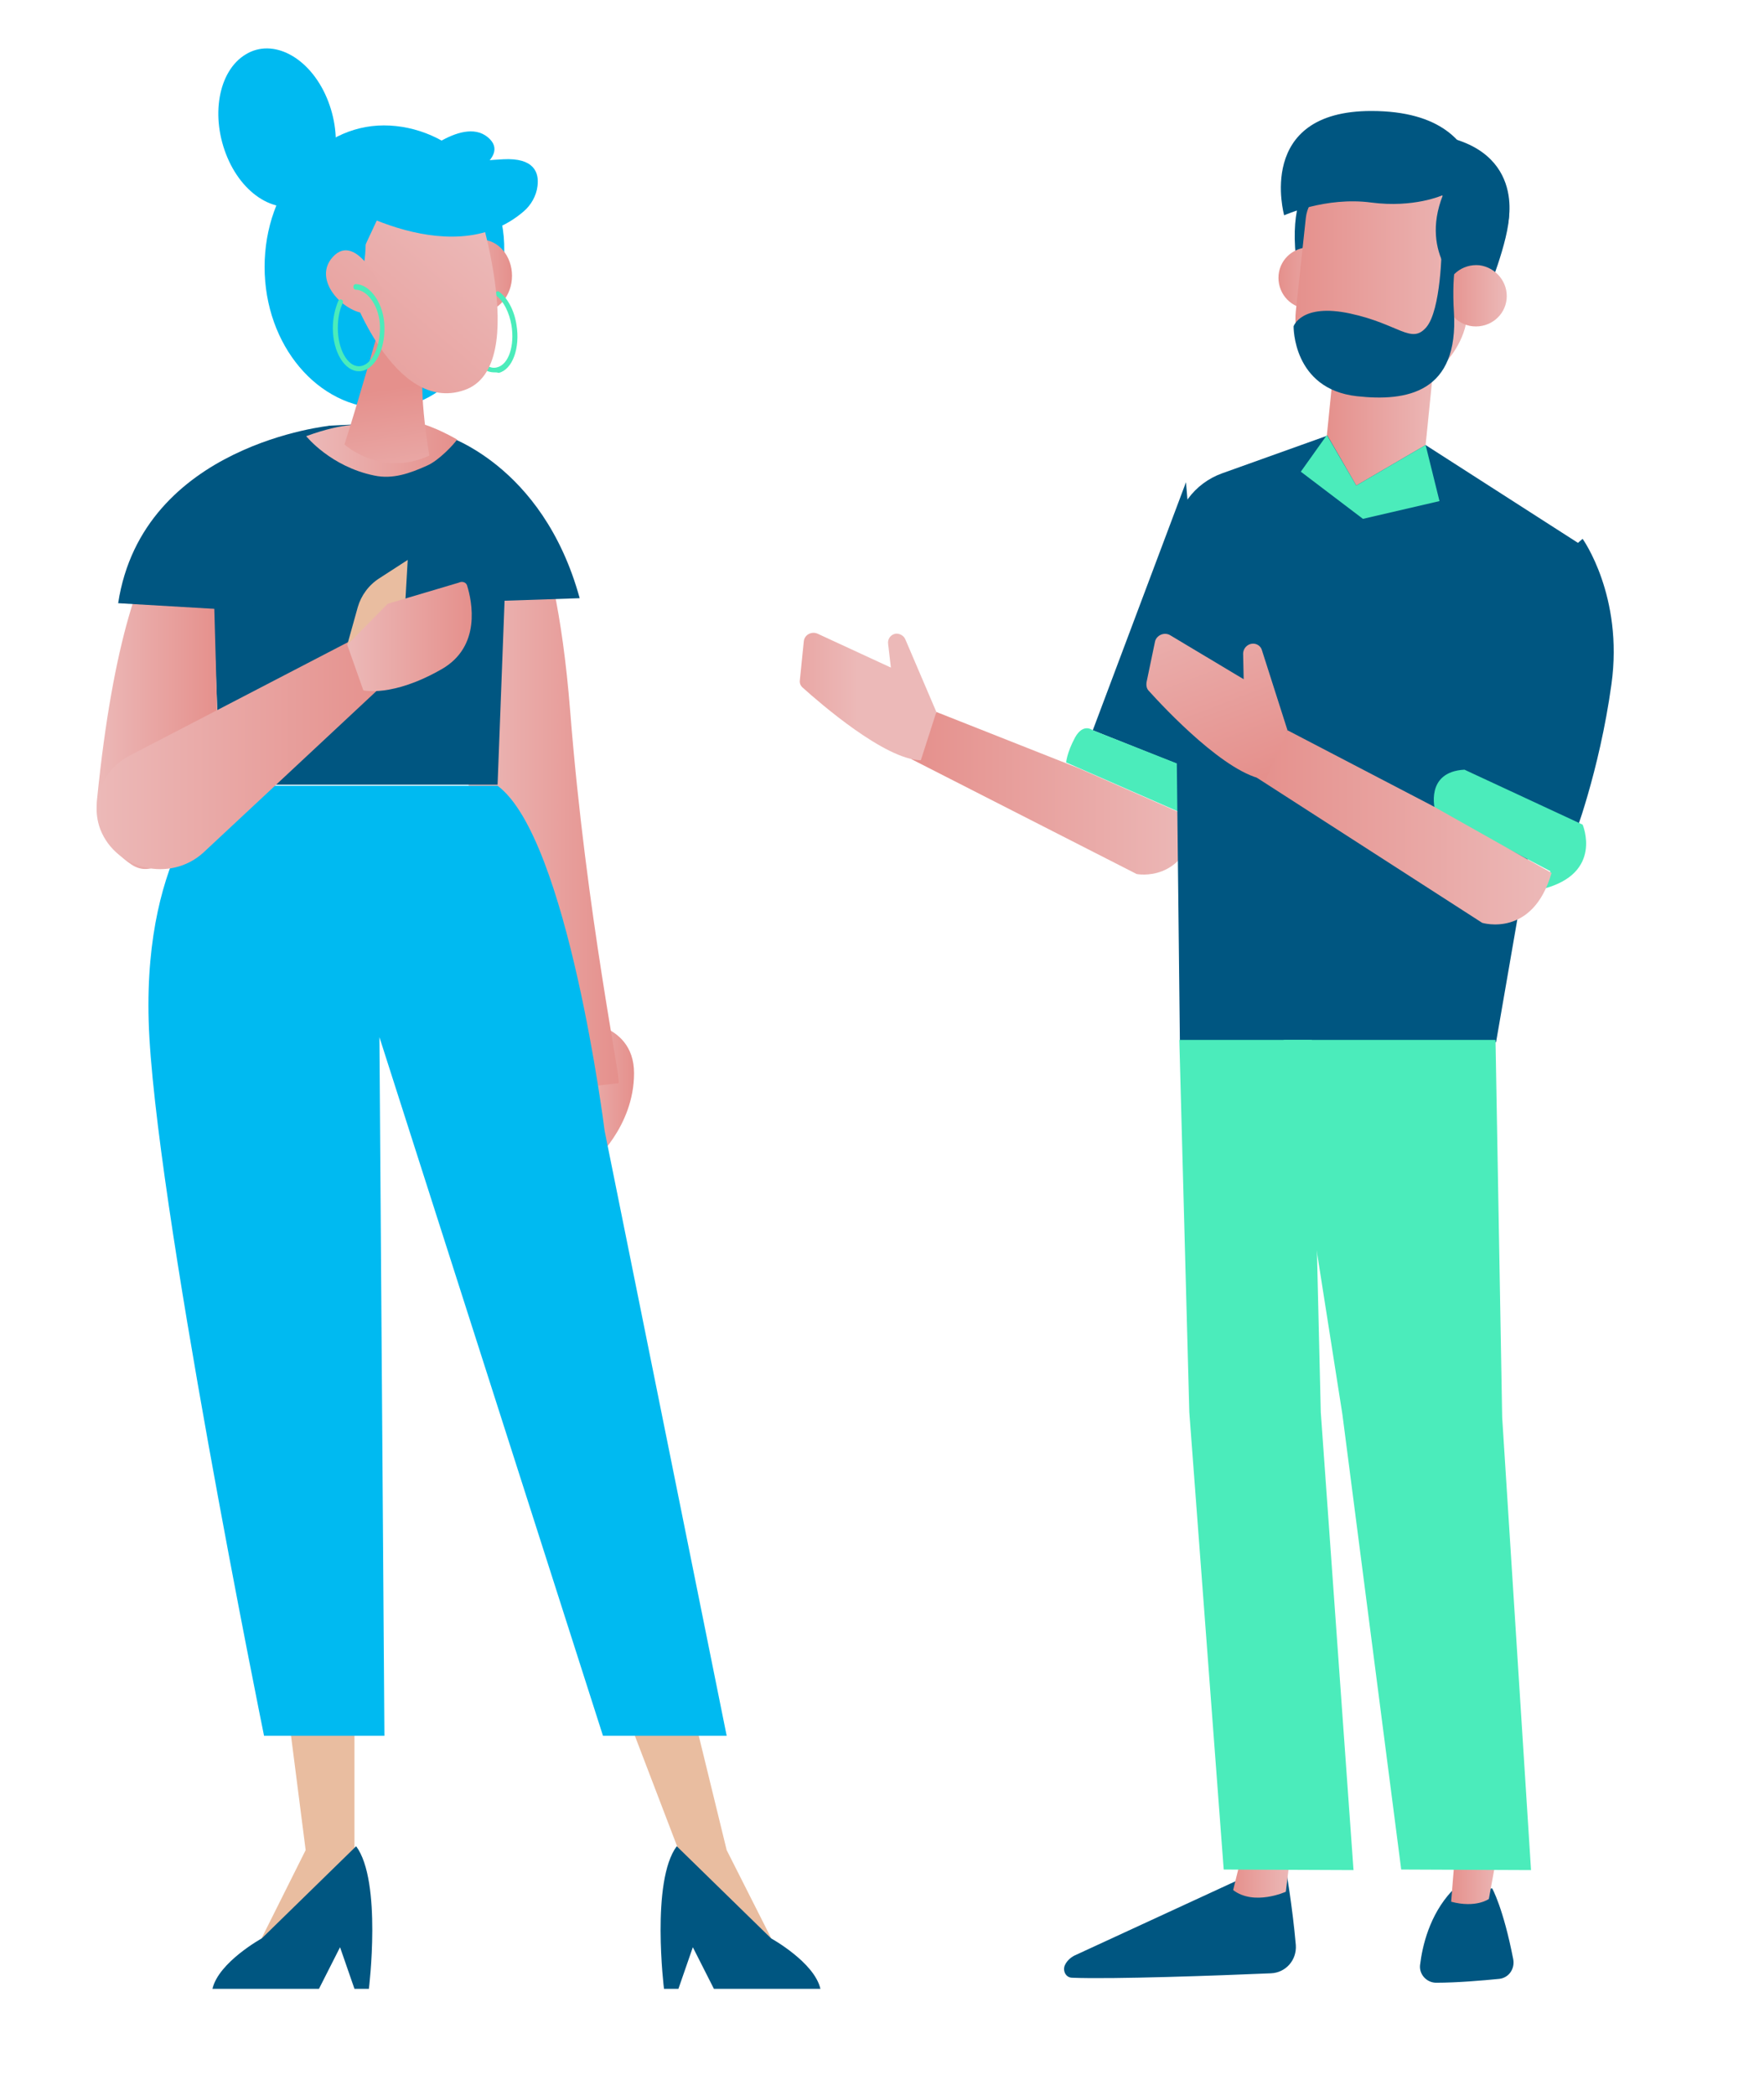 <?xml version="1.0" encoding="utf-8"?>
<!-- Generator: Adobe Illustrator 27.8.1, SVG Export Plug-In . SVG Version: 6.00 Build 0)  -->
<svg version="1.1" id="Capa_1" xmlns="http://www.w3.org/2000/svg" xmlns:xlink="http://www.w3.org/1999/xlink" x="0px" y="0px"
	 viewBox="0 0 318 377.5" style="enable-background:new 0 0 318 377.5;" xml:space="preserve">
<style type="text/css">
	.st0{fill:#005681;}
	.st1{fill:url(#SVGID_1_);}
	.st2{fill:url(#SVGID_00000142164633125705998530000006716853751802940814_);}
	.st3{fill:url(#SVGID_00000055683935602217335910000007487148084860136085_);}
	.st4{fill:url(#SVGID_00000101079413396957007930000010761900753623673489_);}
	.st5{fill:url(#SVGID_00000157292497444847999770000000997850414494961836_);}
	.st6{fill:url(#SVGID_00000086661981140009448240000006338198648298956733_);}
	.st7{fill:#4BECBB;}
	.st8{fill:url(#SVGID_00000098939965288350947470000012938617365707350462_);}
	.st9{fill:url(#SVGID_00000157994634183653429770000013763460088577335223_);}
	.st10{fill:url(#SVGID_00000147191845479069771180000007446653240950353540_);}
	.st11{fill:url(#SVGID_00000062174595058489908750000006011822662900539796_);}
	.st12{fill:url(#SVGID_00000088113127437915821350000009838926160432858017_);}
	.st13{fill:url(#SVGID_00000034076882970056162320000017111831712777392542_);}
	.st14{fill:#E9BDA0;}
	.st15{fill:#00BAF1;}
	.st16{fill:url(#SVGID_00000146482107149491204810000011839259975571818152_);}
	.st17{fill:url(#SVGID_00000036947778255885069010000018157519922217995954_);}
	.st18{fill:url(#SVGID_00000159458851288441979040000000544917085045510565_);}
	.st19{fill:url(#SVGID_00000113311442008121788160000006746166862282068905_);}
	.st20{fill:url(#SVGID_00000144325151243630147890000013203046199389871245_);}
	.st21{fill:url(#SVGID_00000132809969709279590330000012024896774672715407_);}
	.st22{fill:url(#SVGID_00000153705086996815653660000012953245823143631005_);}
	.st23{fill:url(#SVGID_00000168837331887356677030000008948411001298864315_);}
</style>
<path class="st0" d="M226,337.5l-32.3,14.9c-0.8,0.4-1.5,1.1-1.8,1.9l0,0c-0.3,1,0.3,2.1,1.4,2.1c7.1,0.3,26.6-0.4,35.8-0.8
	c2.7-0.1,4.7-2.4,4.5-5.1c-0.6-6.9-1.8-13.8-1.8-13.8L226,337.5z"/>
<linearGradient id="SVGID_1_" gradientUnits="userSpaceOnUse" x1="2355.791" y1="43.364" x2="2366.311" y2="43.364" gradientTransform="matrix(-1 0 0 -1 2588.523 380)">
	<stop  offset="0" style="stop-color:#ECB9B8"/>
	<stop  offset="1" style="stop-color:#E5908C"/>
</linearGradient>
<path class="st1" d="M224.6,331.3l-2.3,9.3c3.8,2.9,9.5,0.3,9.5,0.3l1-8.3L224.6,331.3z"/>
<path class="st0" d="M261.7,340.8c-4,4.3-5.3,9.9-5.7,13.3c-0.2,1.7,1.2,3.2,2.9,3.2c3.7,0,8.4-0.4,11.4-0.7
	c1.7-0.2,2.8-1.8,2.5-3.5c-1.8-9.3-3.8-12.8-3.8-12.8L261.7,340.8z"/>
<linearGradient id="SVGID_00000113346754435038333410000002730407892110699151_" gradientUnits="userSpaceOnUse" x1="2317.874" y1="43.836" x2="2326.958" y2="43.836" gradientTransform="matrix(-1 0 0 -1 2588.523 380)">
	<stop  offset="0" style="stop-color:#ECB9B8"/>
	<stop  offset="1" style="stop-color:#E5908C"/>
</linearGradient>
<path style="fill:url(#SVGID_00000113346754435038333410000002730407892110699151_);" d="M262.7,329.2l-1.1,13.5
	c4.5,1.2,6.8-0.5,6.8-0.5l2.3-12.6L262.7,329.2z"/>
<g>
	<g>
		<g>
			
				<linearGradient id="SVGID_00000163782801146001753860000006196291216558928283_" gradientUnits="userSpaceOnUse" x1="-875.089" y1="70.968" x2="-854.771" y2="70.968" gradientTransform="matrix(-1 0 0 1 -615.604 0)">
				<stop  offset="0" style="stop-color:#ECB9B8"/>
				<stop  offset="1" style="stop-color:#E5908C"/>
			</linearGradient>
			<path style="fill:url(#SVGID_00000163782801146001753860000006196291216558928283_);" d="M257,80.2l2.5-24.8l-17.8-1.8l-2.5,24.8
				c-0.5,4.9,3.1,9.3,8,9.8l0,0C252.1,88.7,256.5,85.1,257,80.2z"/>
		</g>
	</g>
</g>
<g>
	<path class="st0" d="M271.8,40.5c0,0,3.8-14.5-14.6-16.4c-15.9-1.6-21.1,7.1-22.7,11.5c-1.7,4.4,17,17.7,17,17.7L271.8,40.5z"/>
	<path class="st0" d="M242.9,29.2c0,0-11.1-0.8-9.3,17l6-7.2L242.9,29.2z"/>
	
		<linearGradient id="SVGID_00000152251342199495165790000003766301112062450332_" gradientUnits="userSpaceOnUse" x1="-857.115" y1="50.123" x2="-846.108" y2="50.123" gradientTransform="matrix(-1 0 0 1 -615.604 0)">
		<stop  offset="0" style="stop-color:#ECB9B8"/>
		<stop  offset="1" style="stop-color:#E5908C"/>
	</linearGradient>
	<path style="fill:url(#SVGID_00000152251342199495165790000003766301112062450332_);" d="M241.5,50.7c-0.3,3-3,5.2-6.1,4.9
		c-3-0.3-5.2-3-4.9-6.1c0.3-3,3-5.2,6.1-4.9C239.6,45,241.8,47.7,241.5,50.7z"/>
	
		<linearGradient id="SVGID_00000119823107921055213310000000382830351175914154_" gradientUnits="userSpaceOnUse" x1="-881.613" y1="52.267" x2="-849.157" y2="52.267" gradientTransform="matrix(-1 0 0 1 -615.604 0)">
		<stop  offset="0" style="stop-color:#ECB9B8"/>
		<stop  offset="1" style="stop-color:#E5908C"/>
	</linearGradient>
	<path style="fill:url(#SVGID_00000119823107921055213310000000382830351175914154_);" d="M247.5,71.2L247.5,71.2
		c-8.4-0.9-14.7-6.7-13.9-15.1l1.8-16.8c0.4-3.7,3.7-6.3,7.4-5.9l17.3,1.8c3.7,0.4,6.3,3.7,5.9,7.4l-1.5,14.4
		C263.6,65.3,254.6,71.9,247.5,71.2z"/>
	<path class="st0" d="M263.8,52.2L263.8,52.2c0,0-8-6.1-3.7-17l8.6,0.9c0,0,1.4-1.8,3,0.9c1.6,2.7-3.1,14.6-3.1,14.6L263.8,52.2z"/>
	
		<linearGradient id="SVGID_00000140008150267717160160000003070600008391826343_" gradientUnits="userSpaceOnUse" x1="-887.209" y1="53.303" x2="-876.202" y2="53.303" gradientTransform="matrix(-1 0 0 1 -615.604 0)">
		<stop  offset="0" style="stop-color:#ECB9B8"/>
		<stop  offset="1" style="stop-color:#E5908C"/>
	</linearGradient>
	<path style="fill:url(#SVGID_00000140008150267717160160000003070600008391826343_);" d="M271.6,53.9c-0.3,3-3,5.2-6.1,4.9
		c-3-0.3-5.2-3-4.9-6.1c0.3-3,3-5.2,6.1-4.9C269.7,48.2,271.9,50.9,271.6,53.9z"/>
	<path class="st0" d="M259.9,44.6c0,0-0.1,11.3-2.8,14.4c-2.7,3.1-4.9-0.6-13.7-2.5s-10.2,2.3-10.2,2.3s-0.2,11.3,11.4,12.6
		c9,1,18.4-0.6,17.5-15.2s4.3-17.8,4.3-17.8L259.9,44.6z"/>
	<path class="st0" d="M260,35.2c0,0-5.1,2.3-12.8,1.3c-8.2-1.1-15.7,2.3-15.7,2.3S226.2,20,247.2,20c25.1,0,18.8,22.5,18.8,22.5
		L260,35.2z"/>
</g>
<g>
	<polygon class="st0" points="213.8,86.9 197,131.6 218.3,140.1 	"/>
	<path class="st7" d="M197,131.6c0,0-1.7-1.4-3.2,1.3c-1.5,2.8-1.6,4.5-1.6,4.5l25.6,11.2l0.5-8.6L197,131.6z"/>
	
		<linearGradient id="SVGID_00000148642807807348196160000004645101961203715770_" gradientUnits="userSpaceOnUse" x1="-831.449" y1="142.94" x2="-779.974" y2="142.94" gradientTransform="matrix(-1 0 0 1 -615.604 0)">
		<stop  offset="0" style="stop-color:#ECB9B8"/>
		<stop  offset="1" style="stop-color:#E5908C"/>
	</linearGradient>
	<path style="fill:url(#SVGID_00000148642807807348196160000004645101961203715770_);" d="M194.6,138.5l-25.8-10.2l-4.5,8.5
		l40.6,20.7c0,0,8.8,1.8,10.9-9.7L194.6,138.5z"/>
	<g>
		<g>
			
				<linearGradient id="SVGID_00000032608328306651688830000007972182819453440152_" gradientUnits="userSpaceOnUse" x1="-770.351" y1="125.54" x2="-745.656" y2="125.54" gradientTransform="matrix(-1 0 0 1 -615.604 0)">
				<stop  offset="0" style="stop-color:#ECB9B8"/>
				<stop  offset="1" style="stop-color:#E5908C"/>
			</linearGradient>
			<path style="fill:url(#SVGID_00000032608328306651688830000007972182819453440152_);" d="M168.8,128.3l-5.6-13.1
				c-0.3-0.7-1.1-1.1-1.8-1l0,0c-0.9,0.2-1.4,1-1.3,1.8l0.5,4.3l-13.2-6.1c-1.1-0.5-2.4,0.2-2.5,1.4l-0.7,6.9
				c-0.1,0.6,0.1,1.1,0.6,1.5c2.9,2.6,14.7,12.9,21.2,13L168.8,128.3z"/>
		</g>
	</g>
</g>
<path class="st0" d="M257,80.2l28.2,18.1l-15.5,89.5h-57l-1-90.8c0.2-5.3,3.6-9.9,8.6-11.7l19-6.8l5.2,9L257,80.2z"/>
<polygon class="st7" points="257,80.2 244.5,87.5 239.2,78.4 234.5,85 245.7,93.5 259.5,90.3 "/>
<g>
	<path class="st0" d="M285.3,97.1c0,0,7.4,10.3,5.2,26.2c-2.2,15.9-6.9,28-6.9,28l-22.7-9.6l6.2-28.8L285.3,97.1z"/>
	<path class="st7" d="M285.3,148.6c0,0,3.8,8.8-7.2,11.6l1.4-3.2L258.7,146c0,0-1.9-6.9,5.3-7.3L285.3,148.6z"/>
	
		<linearGradient id="SVGID_00000105400559389499132840000016126799803925246083_" gradientUnits="userSpaceOnUse" x1="-895.285" y1="149.123" x2="-842.078" y2="149.123" gradientTransform="matrix(-1 0 0 1 -615.604 0)">
		<stop  offset="0" style="stop-color:#ECB9B8"/>
		<stop  offset="1" style="stop-color:#E5908C"/>
	</linearGradient>
	<path style="fill:url(#SVGID_00000105400559389499132840000016126799803925246083_);" d="M258.2,145.2l-26.1-13.6l-5.6,8.5
		l40.7,26.2c0,0,9.1,2.8,12.5-9L258.2,145.2z"/>
	<g>
		<g>
			
				<linearGradient id="SVGID_00000064328262686596505200000013664342672741906613_" gradientUnits="userSpaceOnUse" x1="-825.425" y1="101.581" x2="-840.642" y2="141.052" gradientTransform="matrix(-1 0 0 1 -615.604 0)">
				<stop  offset="0" style="stop-color:#ECB9B8"/>
				<stop  offset="1" style="stop-color:#E5908C"/>
			</linearGradient>
			<path style="fill:url(#SVGID_00000064328262686596505200000013664342672741906613_);" d="M232.1,131.6l-4.6-14.4
				c-0.2-0.8-1-1.3-1.8-1.2l0,0c-0.9,0.1-1.6,0.9-1.6,1.8l0.1,4.6l-13.2-7.9c-1.1-0.7-2.6,0-2.8,1.2l-1.5,7.2
				c-0.1,0.6,0,1.2,0.4,1.6c2.8,3.1,14.1,15.2,21.1,16L232.1,131.6z"/>
		</g>
	</g>
</g>
<g>
	<polygon class="st7" points="212.6,187.4 214.4,254.5 220.6,336.9 244,337 238.1,254.5 236.5,187.4 	"/>
	<polygon class="st7" points="269.6,187.4 270.8,255.4 276,337 252.6,336.9 242,254.9 231.4,187.4 	"/>
</g>
<g>
	
		<linearGradient id="SVGID_00000006673897718412330400000012461945145083160452_" gradientUnits="userSpaceOnUse" x1="102.786" y1="196.658" x2="114.317" y2="196.658">
		<stop  offset="0" style="stop-color:#ECB9B8"/>
		<stop  offset="1" style="stop-color:#E5908C"/>
	</linearGradient>
	<path style="fill:url(#SVGID_00000006673897718412330400000012461945145083160452_);" d="M102.8,183.9c0,0,11.5-0.3,11.5,9.5
		c0,9.7-7.4,16-7.4,16L102.8,183.9z"/>
	
		<linearGradient id="SVGID_00000115509577391209163880000006961216697617234606_" gradientUnits="userSpaceOnUse" x1="84.239" y1="141.71" x2="111.537" y2="141.71">
		<stop  offset="0" style="stop-color:#ECB9B8"/>
		<stop  offset="1" style="stop-color:#E5908C"/>
	</linearGradient>
	<path style="fill:url(#SVGID_00000115509577391209163880000006961216697617234606_);" d="M91.7,86.2c0,0,8.2,5.4,11.1,42.1
		c2.9,36.7,9.3,66.8,8.7,66.9c-0.6,0.1-18.5,2-18.5,2l-8.8-57.6L91.7,86.2z"/>
	<path class="st0" d="M79.8,78.3c0,0,18,5.1,24.7,29.5l-14.9,0.5L79.8,78.3z"/>
</g>
<g>
	<path class="st14" d="M124.7,307.6l6.3,25.8l9.1,18c0,0-10.2,2.2-14.7-6.2c-4.4-8.4-3.3-12.4-3.3-12.4l-9.6-25.1H124.7z"/>
	<path class="st0" d="M139,349.3c0,0,7.8,4.3,8.9,9.1h-19.2l-3.8-7.5l-2.6,7.5h-2.6c0,0-2.4-19.4,2.3-25.7L139,349.3z"/>
</g>
<g>
	<path class="st14" d="M51.8,307.6l3.3,25.8l-9,18c0,0,10.1,2.2,14.5-6.2c4.4-8.4,3.3-12.4,3.3-12.4l0-25.1H51.8z"/>
	<path class="st0" d="M47.2,349.3c0,0-7.8,4.3-8.9,9.1h19.2l3.8-7.5l2.6,7.5h2.6c0,0,2.4-19.4-2.3-25.7L47.2,349.3z"/>
</g>
<path class="st15" d="M39.7,141.5c0,0-13.8,11.4-12.9,42.5c0.9,31.1,20.8,128.8,20.8,128.8h21.7l-0.9-125.9l40.3,125.9H131l-22-109
	c0,0-6.6-52.8-19.3-62.2H39.7z"/>
<g>
	<g>
		<path class="st0" d="M59.6,76.7c0,0-16.5,3.7-21.9,14.2l2,50.5h50l2.1-55.3c0,0-7.3-7.2-18.1-10.1L59.6,76.7z"/>
		
			<linearGradient id="SVGID_00000025416513954533022670000015510758034902270120_" gradientUnits="userSpaceOnUse" x1="17.433" y1="123.615" x2="39.264" y2="123.615">
			<stop  offset="0" style="stop-color:#ECB9B8"/>
			<stop  offset="1" style="stop-color:#E5908C"/>
		</linearGradient>
		<path style="fill:url(#SVGID_00000025416513954533022670000015510758034902270120_);" d="M38.1,90.6c0,0-14.8-4.4-20.6,53.4
			c0,0-0.9,7,6.2,11.8c7.1,4.8,15.6-13.6,15.6-13.6v-8.7L38.1,90.6z"/>
		<path class="st0" d="M59.6,76.7c0,0-33.9,3.3-38.3,32l23.9,1.4L59.6,76.7z"/>
	</g>
	<g>
		
			<linearGradient id="SVGID_00000161610927249301697330000011515874766926042281_" gradientUnits="userSpaceOnUse" x1="17.407" y1="135.68" x2="70.891" y2="135.68">
			<stop  offset="0" style="stop-color:#ECB9B8"/>
			<stop  offset="1" style="stop-color:#E5908C"/>
		</linearGradient>
		<path style="fill:url(#SVGID_00000161610927249301697330000011515874766926042281_);" d="M23.3,136.2l41.4-21.5l6.2,7l-34.3,32
			c-5.9,5.3-15.6,3.1-18.5-4.2l0,0C16.2,144.5,18.4,138.8,23.3,136.2z"/>
		<g>
			<path class="st14" d="M62.6,116.2l1.9-6.8c0.6-2.1,2-4,3.9-5.2l5.1-3.3l-0.8,13.9L62.6,116.2z"/>
			
				<linearGradient id="SVGID_00000077281950280237796960000000566437568449014930_" gradientUnits="userSpaceOnUse" x1="62.613" y1="114.701" x2="85.122" y2="114.701">
				<stop  offset="0" style="stop-color:#ECB9B8"/>
				<stop  offset="1" style="stop-color:#E5908C"/>
			</linearGradient>
			<path style="fill:url(#SVGID_00000077281950280237796960000000566437568449014930_);" d="M62.6,116.2l7.3-7.4l12.8-3.8
				c0.6-0.3,1.3-0.1,1.5,0.5c0.9,2.9,2.6,11-4.6,15.1c-8.9,5.1-14.1,3.8-14.1,3.8L62.6,116.2z"/>
		</g>
	</g>
</g>
<linearGradient id="SVGID_00000132771731041210730110000004275615774311998894_" gradientUnits="userSpaceOnUse" x1="55.263" y1="80.919" x2="82.576" y2="80.919">
	<stop  offset="0" style="stop-color:#ECB9B8"/>
	<stop  offset="1" style="stop-color:#E5908C"/>
</linearGradient>
<path style="fill:url(#SVGID_00000132771731041210730110000004275615774311998894_);" d="M65.5,76.6c0,0-3.2-0.6-10.3,2
	c0,0,4.4,5.5,12.3,7.1c3.3,0.7,6.4-0.4,9.5-1.8c2.1-0.9,4.9-3.9,5.4-4.7c0,0-4.5-2.6-7.2-3C72.6,75.7,65.5,76.6,65.5,76.6z"/>
<g>
	<path class="st15" d="M90.7,48.1C88.9,62,81,73.6,69.2,73.6c-11.9,0-21.5-11.4-21.5-25.5s9.6-25.5,21.5-25.5
		C81,22.6,92.6,32.8,90.7,48.1z"/>
	
		<linearGradient id="SVGID_00000036964369991395440740000004061682070872242843_" gradientUnits="userSpaceOnUse" x1="81.255" y1="49.733" x2="92.288" y2="49.733">
		<stop  offset="0" style="stop-color:#ECB9B8"/>
		<stop  offset="1" style="stop-color:#E5908C"/>
	</linearGradient>
	<path style="fill:url(#SVGID_00000036964369991395440740000004061682070872242843_);" d="M81.3,49.7c0,3.6,2.5,6.5,5.5,6.5
		s5.5-2.9,5.5-6.5s-2.5-6.5-5.5-6.5S81.3,46.1,81.3,49.7z"/>
	<g>
		<path class="st7" d="M89.1,67.1c-0.7,0-1.4-0.2-2.1-0.7c-1.5-1.1-2.7-3.3-3.1-5.9c0-0.2,0.1-0.5,0.3-0.5c0.2,0,0.4,0.1,0.5,0.4
			c0.4,2.3,1.4,4.3,2.8,5.3c0.7,0.5,1.4,0.7,2.1,0.5c2.1-0.5,3.2-3.9,2.6-7.6c-0.4-2.3-1.4-4.3-2.7-5.3c-0.2-0.1-0.2-0.4-0.1-0.6
			c0.1-0.2,0.4-0.3,0.6-0.1c1.5,1.1,2.7,3.3,3.1,5.9c0.7,4.2-0.7,8.1-3.2,8.7C89.6,67.1,89.4,67.1,89.1,67.1z"/>
	</g>
	
		<linearGradient id="SVGID_00000130647538218374767130000007428706885187456133_" gradientUnits="userSpaceOnUse" x1="-9353.21" y1="-888.886" x2="-9349.765" y2="-864.419" gradientTransform="matrix(-1 8.823596e-03 -8.823596e-03 -1 -9288.012 -711.704)">
		<stop  offset="0" style="stop-color:#ECB9B8"/>
		<stop  offset="1" style="stop-color:#E5908C"/>
	</linearGradient>
	<path style="fill:url(#SVGID_00000130647538218374767130000007428706885187456133_);" d="M76.9,64.5c-2,3.3,0.5,17.6,0.5,17.6
		c-8.7,4-15.3-2-15.3-2c2.8-8.8,6.3-21.2,6.3-21.2L76.9,64.5z"/>
	
		<linearGradient id="SVGID_00000075859233686901214720000008296666964739653306_" gradientUnits="userSpaceOnUse" x1="-9366.921" y1="-834.557" x2="-9329.774" y2="-877.266" gradientTransform="matrix(-1 8.823596e-03 -8.823596e-03 -1 -9288.012 -711.704)">
		<stop  offset="0" style="stop-color:#ECB9B8"/>
		<stop  offset="1" style="stop-color:#E5908C"/>
	</linearGradient>
	<path style="fill:url(#SVGID_00000075859233686901214720000008296666964739653306_);" d="M68.3,32.6C62.7,36.3,63.1,52,63.1,52
		S71,74.7,83.7,70.3C96.3,66,85.2,34,85.2,34S73.8,29.1,68.3,32.6z"/>
	<path class="st15" d="M63,26.9C57.4,34.4,62.2,52,62.2,52l7-15c3.6,0.9,17.3,1.3,17.2-3c-0.1-4.3-7.8-8.9-7.8-8.9
		S68.6,19.3,63,26.9z"/>
	<path class="st15" d="M64.2,32.2c0,0,5.6,18-3.4,23.4l-8.7-16.4L64.2,32.2z"/>
	<path class="st15" d="M58.9,17.6c3.1,7.3,1.7,15.6-3.3,18.6c-4.9,3-11.5-0.5-14.6-7.8c-3.1-7.3-1.7-15.6,3.3-18.6
		C49.2,6.8,55.8,10.3,58.9,17.6z"/>
	<path class="st15" d="M59,35.2c0,0,21.8,14.6,35.4,2.9c1.3-1.1,2.3-2.8,2.5-4.6c0.3-2.4-0.6-5.1-6.2-4.8c-9.7,0.5-16.4,2.8-20.9,0
		C65.3,25.8,59,35.2,59,35.2z"/>
	<path class="st15" d="M74.2,29.3c0,0,8.9-8.5,13.7-4.6C92.7,28.6,82,33,82,33L74.2,29.3z"/>
	
		<linearGradient id="SVGID_00000115503011974231459330000008069139316122984126_" gradientUnits="userSpaceOnUse" x1="-9360.192" y1="-827.361" x2="-9323.106" y2="-869.999" gradientTransform="matrix(-1 8.823596e-03 -8.823596e-03 -1 -9288.012 -711.704)">
		<stop  offset="0" style="stop-color:#ECB9B8"/>
		<stop  offset="1" style="stop-color:#E5908C"/>
	</linearGradient>
	<path style="fill:url(#SVGID_00000115503011974231459330000008069139316122984126_);" d="M67.6,56.2c-3.9,1.8-11.9-5.2-7.6-9.9
		s9,6,9,6L67.6,56.2z"/>
	<g>
		<path class="st7" d="M64.7,66.9c-2.6,0-4.7-3.5-4.7-7.8c0-1.8,0.4-3.5,1-4.9c0.1-0.2,0.4-0.3,0.6-0.2c0.2,0.1,0.3,0.4,0.2,0.6
			c-0.6,1.2-0.9,2.8-0.9,4.5c0,3.8,1.7,6.9,3.8,6.9s3.8-3.1,3.8-6.9c0-3.9-2.3-6.9-4.4-6.9c-0.2,0-0.4-0.2-0.4-0.5
			c0-0.3,0.2-0.5,0.4-0.5c2.7,0,5.2,3.7,5.2,7.8C69.4,63.4,67.3,66.9,64.7,66.9z"/>
	</g>
</g>
</svg>
